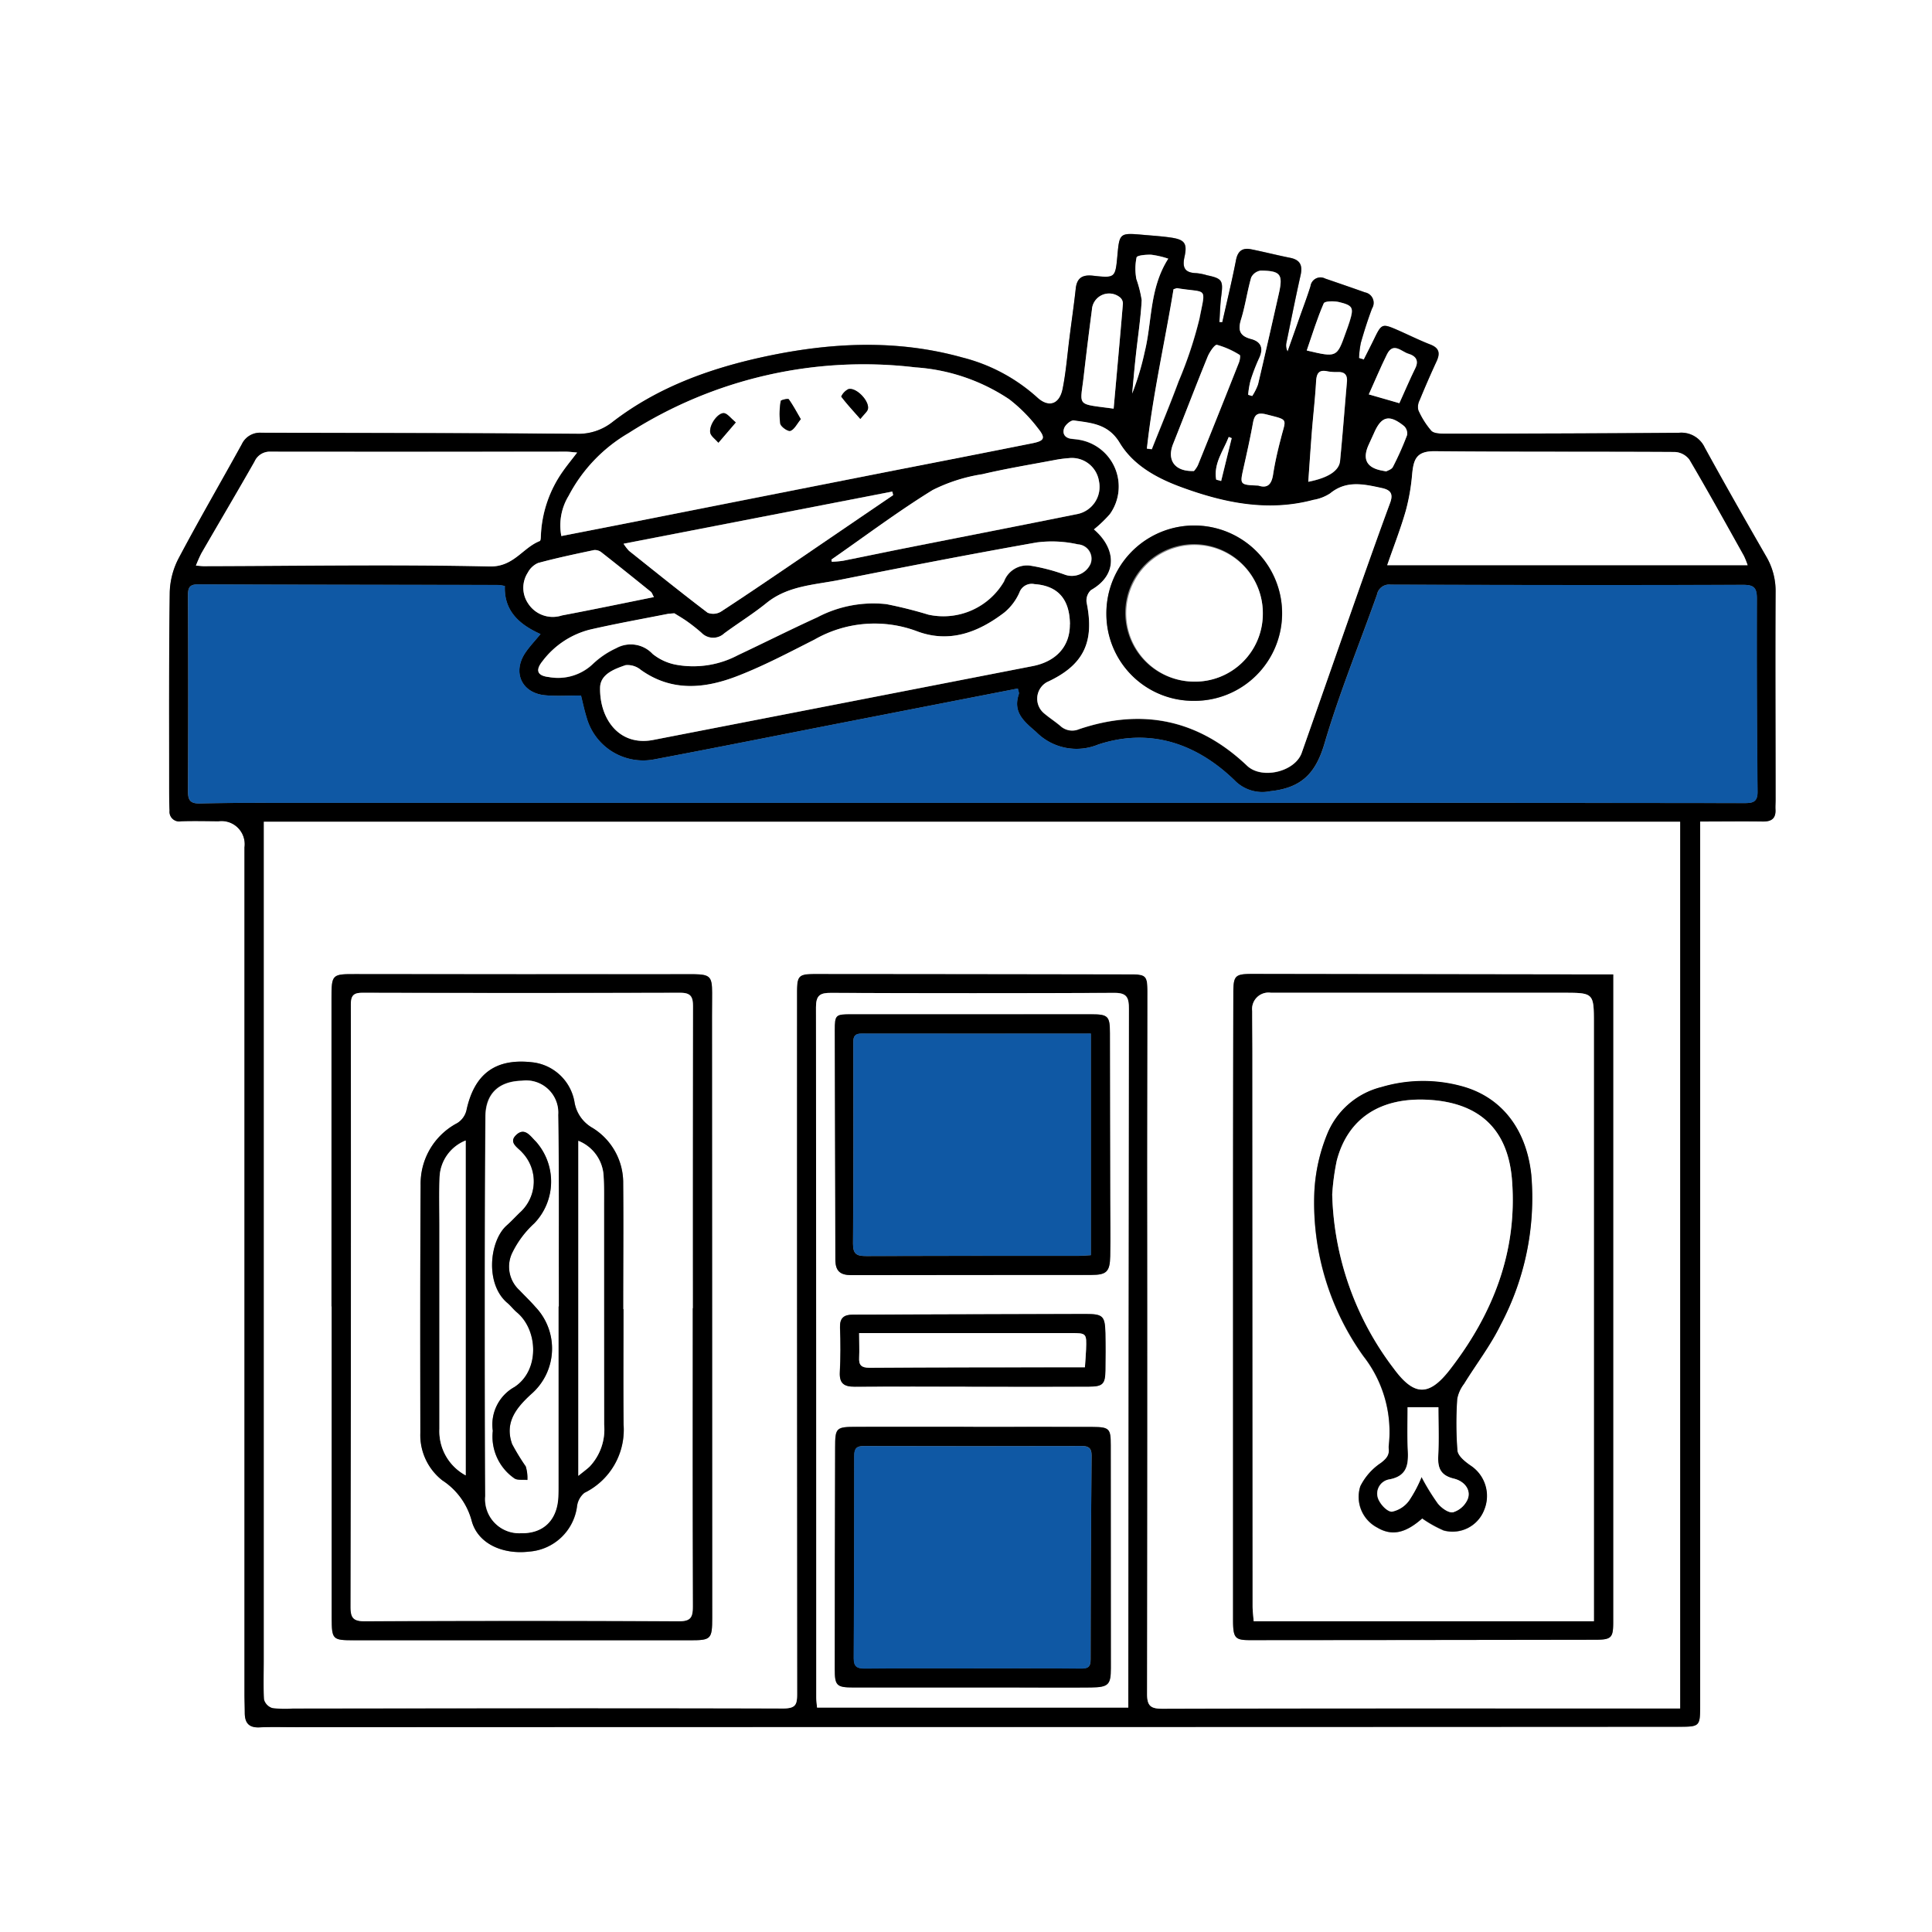 <?xml version="1.0" encoding="UTF-8"?>
<svg xmlns="http://www.w3.org/2000/svg" width="194.985" height="194.985" viewBox="0 0 194.985 194.985">
  <rect x="0" y="0" width="194.985" height="194.985" fill="#808080" stroke="none"/>
  <g id="Group_17513" data-name="Group 17513" transform="translate(0 0)">
    <g id="_2850987-200" data-name="2850987-200" transform="translate(0 0)">
      <path id="Path_29288" data-name="Path 29288" d="M194.985,194.985H0V0H194.985ZM123.357,32.514a2.739,2.739,0,0,1-.283-.01c.058-.9.078-1.794.195-2.681.2-1.521.078-1.726-1.443-2.047a5.97,5.97,0,0,0-1.072-.214c-1.141-.029-1.453-.517-1.2-1.648.312-1.384,0-1.745-1.423-1.95-.965-.136-1.94-.195-2.905-.283-2.174-.195-2.242-.136-2.437,2.038-.214,2.32-.214,2.35-2.476,2.1-1.053-.117-1.618.214-1.735,1.306-.175,1.609-.409,3.217-.614,4.826-.224,1.765-.361,3.558-.712,5.3-.322,1.579-1.433,1.911-2.574.848a17.738,17.738,0,0,0-7.546-4.026c-6.571-1.833-13.181-1.521-19.762-.127-5.606,1.189-10.939,3.09-15.531,6.629a5.525,5.525,0,0,1-3.675,1.2c-10.6-.078-21.2-.078-31.8-.107a2.02,2.02,0,0,0-1.95,1.16c-2.116,3.841-4.319,7.624-6.366,11.494a7.9,7.9,0,0,0-.907,3.441c-.088,6.5-.058,13-.058,19.5,0,.848,0,1.706.039,2.554a.973.973,0,0,0,1.16,1.063c1.258-.049,2.515-.02,3.773,0a2.333,2.333,0,0,1,2.623,2.632v85.423c0,.653.019,1.3.029,1.95,0,.985.409,1.492,1.482,1.443,1.219-.059,2.437-.02,3.656-.02q43.755,0,87.5-.02,26.016,0,52.032-.02c2.213,0,2.213-.02,2.213-2.272V82.907c2.2,0,4.27-.02,6.337,0,.858.01,1.306-.3,1.267-1.2-.02-.322.01-.653.01-.975,0-6.99-.039-13.971,0-20.961a6.928,6.928,0,0,0-.926-3.578c-2.106-3.656-4.192-7.322-6.22-11.017a2.6,2.6,0,0,0-2.623-1.5c-7.877.068-15.755.078-23.642.088-.458,0-1.092-.02-1.345-.3a8.216,8.216,0,0,1-1.3-2.067,1.467,1.467,0,0,1,.136-1.014c.536-1.316,1.1-2.613,1.7-3.9.37-.809.312-1.355-.614-1.716-1.17-.458-2.291-1.024-3.441-1.521-1.4-.6-1.5-.556-2.194.868-.351.721-.721,1.443-1.082,2.164l-.487-.146a8.871,8.871,0,0,1,.185-1.54c.331-1.17.7-2.33,1.131-3.471a1.072,1.072,0,0,0-.712-1.618c-1.336-.468-2.681-.936-4.017-1.394a1.017,1.017,0,0,0-1.482.77c-.351,1.121-.77,2.213-1.16,3.324-.38,1.092-.77,2.174-1.15,3.266a1.287,1.287,0,0,1-.117-.907c.468-2.262.916-4.533,1.423-6.785.224-.994-.029-1.56-1.063-1.765-1.306-.263-2.6-.595-3.919-.858-.858-.175-1.355.146-1.531,1.082-.409,2.1-.916,4.173-1.384,6.269Z" fill="#fff"></path>
      <path id="Path_29289" data-name="Path 29289" d="M117.215,24.012c.468-2.086.975-4.163,1.384-6.269.185-.936.673-1.258,1.531-1.082,1.306.263,2.6.595,3.919.858,1.033.2,1.287.78,1.063,1.765-.507,2.252-.955,4.524-1.423,6.785a1.287,1.287,0,0,0,.117.907c.38-1.092.77-2.174,1.15-3.266.39-1.111.809-2.2,1.16-3.324a1.017,1.017,0,0,1,1.482-.77c1.345.458,2.681.916,4.017,1.394a1.072,1.072,0,0,1,.712,1.618c-.429,1.141-.8,2.3-1.131,3.471a9.928,9.928,0,0,0-.185,1.54l.487.146c.361-.721.731-1.433,1.082-2.164.692-1.423.79-1.472,2.194-.868,1.15.5,2.281,1.072,3.441,1.521.926.361.994.907.614,1.716-.595,1.287-1.16,2.593-1.7,3.9A1.467,1.467,0,0,0,137,32.9a8.393,8.393,0,0,0,1.3,2.067c.253.283.887.3,1.345.3q11.816,0,23.642-.088a2.6,2.6,0,0,1,2.623,1.5c2.028,3.695,4.114,7.361,6.22,11.017a6.835,6.835,0,0,1,.926,3.578c-.039,6.99,0,13.971,0,20.961,0,.322-.029.653-.01.975.039.9-.409,1.209-1.267,1.2-2.067-.029-4.124,0-6.337,0V163.5c0,2.252,0,2.272-2.213,2.272q-26.016.015-52.032.02-43.755,0-87.5.02c-1.219,0-2.437-.039-3.656.02-1.072.049-1.472-.458-1.482-1.443,0-.653-.029-1.3-.029-1.95V77.018A2.333,2.333,0,0,0,15.9,74.386c-1.258-.01-2.515-.039-3.773,0a.977.977,0,0,1-1.16-1.063c-.039-.848-.039-1.706-.039-2.554,0-6.5-.029-13,.058-19.5a7.865,7.865,0,0,1,.907-3.441c2.047-3.87,4.251-7.653,6.366-11.494a2.02,2.02,0,0,1,1.95-1.16c10.6.029,21.2.029,31.8.107a5.525,5.525,0,0,0,3.675-1.2c4.592-3.539,9.925-5.44,15.531-6.629,6.59-1.394,13.191-1.706,19.762.127a17.738,17.738,0,0,1,7.546,4.026c1.15,1.072,2.252.731,2.574-.848.351-1.745.478-3.529.712-5.3.2-1.609.439-3.217.614-4.826.117-1.092.682-1.423,1.735-1.306,2.262.253,2.262.224,2.476-2.1.195-2.174.263-2.223,2.437-2.038.975.088,1.95.146,2.905.283,1.414.2,1.726.565,1.423,1.95-.253,1.131.059,1.609,1.2,1.648a5.227,5.227,0,0,1,1.072.214c1.521.322,1.638.526,1.443,2.047-.117.887-.136,1.784-.195,2.681a2.74,2.74,0,0,1,.283.01ZM20.483,74.435v84.575c0,1.336-.058,2.681.029,4.017a1.251,1.251,0,0,0,.829.838,10.414,10.414,0,0,0,2.067.049c16.486-.01,32.982-.049,49.468,0,1.3,0,1.433-.39,1.423-1.492q-.044-35.39-.019-70.789c0-1.648.175-1.852,1.784-1.852q15.955,0,31.919.039c1.54,0,1.687.175,1.677,1.8,0,6.337-.02,12.674-.02,19.011q0,25.9-.019,51.788c0,1.267.38,1.531,1.579,1.521q24.67-.058,49.351-.029h2.866V74.425H20.483ZM96.6,60.981c-5.655,1.1-11.251,2.194-16.847,3.285-6.6,1.287-13.2,2.613-19.81,3.861a5.926,5.926,0,0,1-6.893-4.221c-.224-.721-.38-1.472-.565-2.213-1.228,0-2.4.078-3.558-.019-2.408-.195-3.4-2.3-2.057-4.3.419-.624.955-1.18,1.531-1.882-2.194-.975-3.7-2.389-3.6-4.855a5.9,5.9,0,0,0-.653-.1c-10.11-.02-20.23-.02-30.34-.059-.858,0-.985.37-.985,1.111q.044,9.871,0,19.742c0,.936.224,1.277,1.228,1.258,3-.078,6.006-.058,9.018-.058h111.96q17.417,0,34.844.019c.838,0,1.365-.068,1.355-1.15q-.1-9.754-.068-19.5c0-1.063-.283-1.375-1.365-1.375q-17.8.044-35.585-.02a1.242,1.242,0,0,0-1.384.994c-1.774,5-3.8,9.925-5.294,15.014-.887,3.013-2.3,4.5-5.479,4.836a3.876,3.876,0,0,1-3.617-1.111c-3.89-3.753-8.57-5.294-13.746-3.6a5.726,5.726,0,0,1-6.279-1.277c-1.258-1.082-2.35-1.989-1.735-3.822.039-.127-.049-.3-.1-.556Zm11.134,102.854v-2.584q.015-33.971.058-67.952c0-1.082-.175-1.609-1.433-1.6q-14.317.073-28.624,0c-1.121,0-1.521.244-1.521,1.462q.059,34.834.029,69.668c0,.312.049.614.078,1ZM50.511,45.6c2.8-.546,5.46-1.063,8.121-1.589Q71.574,41.463,84.506,38.9c4.494-.887,8.989-1.755,13.473-2.652,1.306-.263,1.453-.526.614-1.55a15.371,15.371,0,0,0-2.886-2.905,19.257,19.257,0,0,0-9.457-3.217A44.057,44.057,0,0,0,57.306,35.2a15.835,15.835,0,0,0-6.064,6.347,5.708,5.708,0,0,0-.731,4.046Zm53.738-.663c2.164,1.833,2.525,4.524-.292,6.132a1.435,1.435,0,0,0-.439,1.248c.829,4.026-.3,6.337-4.007,8.043a1.917,1.917,0,0,0-.292,3.139c.517.448,1.111.829,1.638,1.267a1.762,1.762,0,0,0,1.891.341c6.376-2.155,12.05-.985,16.964,3.685,1.492,1.414,4.845.614,5.518-1.306,1.95-5.538,3.88-11.085,5.83-16.622,1.014-2.866,2.028-5.723,3.081-8.579.331-.907.088-1.316-.848-1.521-1.8-.39-3.558-.8-5.2.546a4.759,4.759,0,0,1-1.687.653c-4.553,1.228-8.93.322-13.22-1.238-2.506-.907-4.943-2.213-6.327-4.514-1.16-1.93-2.876-2.008-4.631-2.262-.292-.039-.829.409-.965.751-.224.556.049,1.024.741,1.1.244.029.487.039.721.088a4.785,4.785,0,0,1,3.149,7.507,12.538,12.538,0,0,1-1.628,1.56Zm-52.139-7.77c-.556-.049-.829-.088-1.1-.088-9.944,0-19.879.02-29.823,0a1.688,1.688,0,0,0-1.628.994c-1.765,3.1-3.578,6.171-5.362,9.252-.2.361-.341.76-.556,1.248.4.029.585.058.78.058,9.613-.02,19.235-.185,28.848.029,2.437.058,3.315-1.872,5.07-2.564.127-.049.107-.517.127-.8a12.1,12.1,0,0,1,2.194-6.22c.409-.595.868-1.15,1.462-1.921Zm81.747,11.377h36.384a9.947,9.947,0,0,0-.38-.946c-1.823-3.246-3.617-6.512-5.508-9.72a1.955,1.955,0,0,0-1.453-.76c-8.072-.049-16.145,0-24.217-.078-1.872-.019-2.155.809-2.3,2.34a19.958,19.958,0,0,1-.634,3.646c-.526,1.813-1.209,3.578-1.882,5.518ZM101.84,54.517c-.02-2.554-1.219-3.9-3.578-4.065a1.314,1.314,0,0,0-1.521.848,5.419,5.419,0,0,1-1.511,2.008c-2.632,2.018-5.557,3.139-8.852,1.891a12.194,12.194,0,0,0-10.315.848c-2.564,1.3-5.118,2.652-7.79,3.685C65,61,61.664,61.342,58.534,59.109a2.153,2.153,0,0,0-1.54-.478c-1.131.39-2.554.907-2.574,2.281-.049,3.12,1.921,5.937,5.372,5.265q19.143-3.714,38.275-7.448c2.418-.468,3.783-2.028,3.763-4.212ZM61.927,53.4a4.888,4.888,0,0,0-.653.059c-2.623.526-5.255.994-7.868,1.589a8.58,8.58,0,0,0-4.777,3.188c-.751.936-.517,1.472.663,1.6a5.085,5.085,0,0,0,4.475-1.375,8.8,8.8,0,0,1,2.3-1.54,3.018,3.018,0,0,1,3.675.575A5.314,5.314,0,0,0,62.1,58.583a9.637,9.637,0,0,0,6.259-.965c2.671-1.267,5.313-2.6,8.014-3.822a12.236,12.236,0,0,1,6.961-1.326,43.492,43.492,0,0,1,4.241,1.063,7.093,7.093,0,0,0,7.634-3.354,2.474,2.474,0,0,1,2.6-1.6,20.172,20.172,0,0,1,3.49.9,2.083,2.083,0,0,0,2.632-1.063,1.442,1.442,0,0,0-1.258-1.979,11.814,11.814,0,0,0-4.173-.195c-6.668,1.18-13.308,2.467-19.947,3.792-2.515.5-5.177.585-7.331,2.33-1.355,1.1-2.847,2.018-4.251,3.052a1.639,1.639,0,0,1-2.3-.058,17.806,17.806,0,0,0-1.433-1.131c-.478-.341-.994-.634-1.3-.829ZM84.009,41.463c-.029-.117-.058-.244-.088-.361-8.979,1.745-17.968,3.49-27.122,5.265a4.589,4.589,0,0,0,.556.721c2.632,2.1,5.245,4.212,7.926,6.24a1.513,1.513,0,0,0,1.345-.107c2.779-1.813,5.528-3.685,8.277-5.557q4.563-3.1,9.116-6.21Zm-6.23,6.5.029.234a11.014,11.014,0,0,0,1.141-.1c2.106-.419,4.2-.858,6.3-1.277C91,45.684,96.761,44.563,102.513,43.4a2.8,2.8,0,0,0,2.262-3.344,2.758,2.758,0,0,0-3.071-2.311,11.933,11.933,0,0,0-1.443.195C97.833,38.4,95.4,38.8,93,39.367a17.132,17.132,0,0,0-5.011,1.6c-3.51,2.164-6.815,4.65-10.207,7.01ZM59.86,51.758c-.146-.263-.195-.448-.312-.536-1.638-1.326-3.285-2.652-4.943-3.948a1.092,1.092,0,0,0-.77-.263c-1.9.4-3.792.8-5.664,1.306a2.142,2.142,0,0,0-1.033.965,2.818,2.818,0,0,0,.02,3.11,2.958,2.958,0,0,0,3.422,1.219C53.63,53.035,56.682,52.4,59.86,51.758Zm54.5-12.723a2.4,2.4,0,0,0,.4-.585q2.091-5.177,4.143-10.363c.1-.244.166-.712.078-.77a8.3,8.3,0,0,0-2.291-1.024c-.224-.049-.751.731-.946,1.209-1.189,2.915-2.32,5.869-3.48,8.794-.643,1.628.146,2.808,2.1,2.73Zm-4.748-2.242.5.058c.907-2.291,1.862-4.553,2.71-6.863a41.243,41.243,0,0,0,2.1-6.308c.643-3.324.829-2.564-2.262-3.081a2.144,2.144,0,0,0-.351.107c-.868,5.294-2.1,10.646-2.691,16.1Zm-3.363-4.046c.322-3.588.643-7.1.936-10.6a.787.787,0,0,0-.273-.614,1.737,1.737,0,0,0-2.857,1.248q-.439,3.32-.819,6.639c-.361,3.188-.838,2.8,3,3.324Zm19.654,7.38c2.008-.39,3.11-1.111,3.207-2.1.253-2.652.458-5.313.692-7.975.059-.653-.166-1.014-.858-1a5.1,5.1,0,0,1-1.092-.068c-.887-.195-1.111.2-1.16,1.024-.088,1.7-.292,3.383-.429,5.079-.127,1.638-.244,3.285-.361,5.05Zm-6.064-8.794.4.117a5.252,5.252,0,0,0,.585-1.17c.721-3.061,1.414-6.123,2.106-9.184.429-1.921.175-2.281-1.833-2.3a1.274,1.274,0,0,0-.965.7c-.4,1.394-.595,2.847-1.024,4.231-.341,1.092-.127,1.667,1.014,1.969,1.033.273,1.287.965.809,1.95a18.651,18.651,0,0,0-.868,2.262,9.592,9.592,0,0,0-.234,1.4Zm1.033,9.174c.946.3,1.336-.166,1.482-1.189.175-1.2.487-2.379.77-3.558.5-2.047.848-1.852-1.433-2.437-.955-.244-1.228.019-1.384.877-.273,1.511-.6,3.013-.946,4.514-.38,1.706-.39,1.706,1.5,1.784Zm-9.1-22.911a10.01,10.01,0,0,0-1.726-.4c-.507-.01-1.414.058-1.472.273a5.483,5.483,0,0,0-.019,2.184,11.915,11.915,0,0,1,.536,2.125c-.107,1.891-.4,3.773-.6,5.664-.136,1.258-.244,2.515-.361,3.763a26.713,26.713,0,0,0,1.267-4.221c.751-3.071.458-6.386,2.379-9.4Zm13.971,9.272c3.042.712,3.052.712,3.939-1.784.136-.38.283-.76.4-1.15.429-1.375.341-1.609-1.072-1.95-.5-.117-1.443-.107-1.54.127-.653,1.5-1.141,3.091-1.716,4.758Zm6.269,4.426c1.111.322,2.038.595,3.081.887.546-1.2,1.043-2.379,1.609-3.529.409-.829-.02-1.258-.7-1.462-.7-.214-1.521-1.209-2.155.058-.643,1.3-1.2,2.632-1.833,4.036Zm1.755,7.78c.137-.088.546-.195.673-.448a31.669,31.669,0,0,0,1.433-3.217,1.045,1.045,0,0,0-.3-.907c-1.492-1.209-2.291-1-3.032.692-.175.409-.37.809-.556,1.219q-.955,2.125,1.326,2.574C133.389,39.006,133.467,39.016,133.769,39.074Zm-15.6-3.354-.292-.117c-.536,1.4-1.55,2.681-1.267,4.309.166.049.331.088.5.136.351-1.443.7-2.876,1.063-4.319Z" transform="translate(6.142 8.502)"></path>
      <path id="Path_29290" data-name="Path 29290" d="M17.046,53.088H159.989v89.488h-2.866c-16.447,0-32.9-.02-49.351.029-1.2,0-1.589-.253-1.579-1.521q.059-25.9.02-51.788c0-6.337.019-12.674.019-19.011,0-1.628-.136-1.8-1.677-1.8q-15.955-.029-31.919-.039c-1.618,0-1.784.2-1.784,1.852q0,35.39.019,70.789c0,1.092-.127,1.492-1.423,1.492-16.486-.049-32.982-.02-49.468,0a10.413,10.413,0,0,1-2.067-.049,1.251,1.251,0,0,1-.829-.838c-.088-1.336-.029-2.681-.029-4.017V53.1ZM23.88,102h.01v31.432c0,2.194.078,2.252,2.252,2.262H60.128c2.038,0,2.164-.127,2.164-2.252q0-30.33-.02-60.669c0-.809.02-1.628.01-2.437,0-1.618-.224-1.833-1.794-1.862h-.731q-16.686,0-33.381-.01c-2.457,0-2.506,0-2.506,2.476V102ZM153.233,68.491h-3.841q-16.262-.029-32.533-.049c-1.784,0-1.96.136-1.969,1.93q-.029,12.006-.029,24v39.231c0,1.852.175,2.077,1.7,2.077q17.417,0,34.844-.039c1.657,0,1.823-.2,1.823-1.8V68.482Z" transform="translate(9.579 29.849)" fill="#fff"></path>
      <path id="Path_29291" data-name="Path 29291" d="M95.906,48.258c.049.263.136.429.1.556-.624,1.833.478,2.74,1.735,3.822a5.726,5.726,0,0,0,6.279,1.277c5.167-1.7,9.856-.156,13.746,3.6a3.924,3.924,0,0,0,3.617,1.111c3.178-.331,4.592-1.823,5.479-4.836,1.492-5.089,3.519-10.012,5.294-15.014a1.242,1.242,0,0,1,1.384-.994q17.8.059,35.585.02c1.082,0,1.365.312,1.365,1.375q-.029,9.754.068,19.5c.01,1.082-.517,1.15-1.355,1.15q-17.417-.029-34.844-.02H22.4c-3,0-6.015-.019-9.018.058-1,.029-1.238-.322-1.228-1.258q.044-9.871,0-19.742c0-.741.127-1.111.985-1.111,10.11.039,20.23.039,30.34.059.156,0,.312.049.653.1-.107,2.467,1.4,3.87,3.6,4.855-.575.7-1.111,1.258-1.531,1.882-1.345,2-.351,4.114,2.057,4.3,1.16.1,2.34.019,3.558.019.185.751.341,1.492.565,2.213a5.926,5.926,0,0,0,6.893,4.221c6.61-1.248,13.2-2.574,19.81-3.861,5.6-1.092,11.192-2.184,16.847-3.285Z" transform="translate(6.831 21.225)" fill="#0f58a4"></path>
      <path id="Path_29292" data-name="Path 29292" d="M84.232,136.274H52.82c-.029-.38-.078-.692-.078-1q0-34.834-.029-69.668c0-1.219.409-1.472,1.521-1.462q14.317.058,28.624,0c1.258,0,1.433.517,1.433,1.6q-.059,33.971-.058,67.952ZM68.585,107.952v-.02H56.769c-2.057,0-2.135.1-2.135,2.116q-.029,11.143-.039,22.287c0,1.706.166,1.9,1.872,1.9,5.4.02,10.8,0,16.193,0,2.593,0,5.2.02,7.79,0,1.765-.02,2.008-.283,2.008-1.93q0-11.26-.01-22.53c0-1.648-.127-1.823-1.813-1.833-4.017-.029-8.033,0-12.06,0ZM68.331,66.3H56.272c-1.57,0-1.667.039-1.667,1.618,0,7.712.049,15.423.058,23.135,0,1.131.458,1.579,1.609,1.57,8.082-.029,16.154,0,24.237-.02,1.521,0,1.852-.331,1.891-1.882.039-1.911,0-3.812,0-5.723q-.015-8.394-.029-16.8c0-1.7-.175-1.891-1.862-1.9Zm.1,37.574h0c3.939.01,7.877.02,11.816,0,1.4,0,1.648-.263,1.667-1.618q.029-1.886,0-3.773c-.039-1.745-.244-1.94-2-1.94-5.557,0-11.124.029-16.681.049-2.272,0-4.543.02-6.815.02-.887,0-1.316.331-1.287,1.306.058,1.5.058,3-.019,4.5-.058,1.141.439,1.472,1.5,1.462C60.551,103.848,64.49,103.877,68.429,103.877Z" transform="translate(29.639 36.063)" fill="#fff"></path>
      <path id="Path_29293" data-name="Path 29293" d="M36.311,40.856a5.708,5.708,0,0,1,.731-4.046,15.838,15.838,0,0,1,6.064-6.347,44.013,44.013,0,0,1,28.945-6.629,19.355,19.355,0,0,1,9.457,3.217,15.661,15.661,0,0,1,2.886,2.905c.829,1.024.682,1.3-.614,1.55q-6.727,1.345-13.473,2.652Q57.364,36.7,44.432,39.267C41.77,39.793,39.109,40.31,36.311,40.856ZM60.469,29.069a22.453,22.453,0,0,0-1.219-2.018c-.068-.1-.8.078-.809.175a7.8,7.8,0,0,0-.049,2.281c.058.322.77.819,1.024.731.39-.136.643-.682,1.043-1.17Zm6.025-.02c.419-.536.692-.731.76-.985.2-.8-1.17-2.242-1.969-2.028a1.55,1.55,0,0,0-.721.751c.546.731,1.17,1.4,1.94,2.272Zm-12.586.341c-.536-.458-.8-.838-1.131-.926-.565-.156-1.55,1.053-1.453,1.921.039.38.536.7.829,1.053.536-.624,1.072-1.248,1.755-2.047Z" transform="translate(20.342 13.243)" fill="#fff"></path>
      <path id="Path_29294" data-name="Path 29294" d="M72.717,38.166a12.538,12.538,0,0,0,1.628-1.56A4.789,4.789,0,0,0,71.2,29.1c-.244-.039-.487-.058-.721-.088-.692-.078-.965-.536-.741-1.1.136-.341.673-.79.965-.751,1.755.253,3.471.331,4.631,2.262,1.394,2.311,3.822,3.607,6.327,4.514,4.28,1.56,8.667,2.457,13.22,1.238a4.358,4.358,0,0,0,1.687-.653c1.638-1.345,3.393-.936,5.2-.546.946.2,1.189.614.848,1.521-1.053,2.847-2.067,5.713-3.081,8.579-1.95,5.538-3.88,11.085-5.83,16.622-.673,1.921-4.026,2.72-5.518,1.306-4.914-4.67-10.588-5.84-16.964-3.685a1.762,1.762,0,0,1-1.891-.341c-.526-.448-1.111-.819-1.638-1.267a1.914,1.914,0,0,1,.292-3.139c3.7-1.7,4.826-4.017,4.007-8.043a1.435,1.435,0,0,1,.439-1.248c2.818-1.6,2.457-4.29.292-6.132Zm10.139,17.3a8.842,8.842,0,0,0,8.872-8.9,8.867,8.867,0,1,0-17.734.136A8.78,8.78,0,0,0,82.856,55.461Z" transform="translate(37.674 15.269)" fill="#fff"></path>
      <path id="Path_29295" data-name="Path 29295" d="M51.136,29.258c-.595.78-1.053,1.336-1.462,1.921A12.1,12.1,0,0,0,47.48,37.4c-.019.273,0,.751-.127.8-1.755.7-2.623,2.623-5.07,2.564-9.613-.214-19.225-.049-28.848-.029-.195,0-.39-.029-.78-.058a13.286,13.286,0,0,1,.556-1.248c1.784-3.09,3.6-6.152,5.362-9.252A1.67,1.67,0,0,1,20.2,29.18q14.916.015,29.823,0c.273,0,.546.039,1.1.088Z" transform="translate(7.116 16.407)" fill="#fff"></path>
      <path id="Path_29296" data-name="Path 29296" d="M89.616,40.653c.673-1.94,1.365-3.7,1.882-5.518a20.822,20.822,0,0,0,.634-3.646c.146-1.54.429-2.359,2.3-2.34,8.072.078,16.145.029,24.217.078a1.955,1.955,0,0,1,1.453.76c1.891,3.207,3.695,6.473,5.508,9.72a7.887,7.887,0,0,1,.38.946H89.607Z" transform="translate(50.383 16.389)" fill="#fff"></path>
      <path id="Path_29297" data-name="Path 29297" d="M86.177,41.8c.02,2.184-1.355,3.744-3.763,4.212q-19.143,3.729-38.275,7.448c-3.461.673-5.43-2.145-5.372-5.265.02-1.375,1.443-1.891,2.574-2.281a2.067,2.067,0,0,1,1.54.478c3.13,2.233,6.464,1.891,9.739.624,2.671-1.033,5.226-2.389,7.79-3.685a12.191,12.191,0,0,1,10.315-.848c3.285,1.248,6.22.127,8.852-1.891a5.526,5.526,0,0,0,1.511-2.008,1.32,1.32,0,0,1,1.521-.848c2.359.166,3.558,1.511,3.578,4.065Z" transform="translate(21.796 21.215)" fill="#fff"></path>
      <path id="Path_29298" data-name="Path 29298" d="M48.512,42.236c.3.195.819.487,1.3.829A17.809,17.809,0,0,1,51.242,44.2a1.639,1.639,0,0,0,2.3.058c1.4-1.033,2.9-1.96,4.251-3.052,2.155-1.755,4.806-1.833,7.331-2.33,6.639-1.326,13.288-2.613,19.947-3.792a12.047,12.047,0,0,1,4.173.195A1.451,1.451,0,0,1,90.5,37.254a2.066,2.066,0,0,1-2.632,1.063,18.92,18.92,0,0,0-3.49-.9,2.48,2.48,0,0,0-2.6,1.6,7.087,7.087,0,0,1-7.634,3.354A43.487,43.487,0,0,0,69.9,41.309a12.093,12.093,0,0,0-6.961,1.326c-2.691,1.228-5.333,2.564-8.014,3.822a9.637,9.637,0,0,1-6.259.965,5.314,5.314,0,0,1-2.359-1.092,3.018,3.018,0,0,0-3.675-.575,8.646,8.646,0,0,0-2.3,1.54,5.1,5.1,0,0,1-4.475,1.375c-1.17-.127-1.414-.663-.663-1.6a8.68,8.68,0,0,1,4.777-3.188c2.6-.6,5.245-1.072,7.868-1.589.117-.02.244-.02.653-.059Z" transform="translate(19.547 19.662)" fill="#fff"></path>
      <path id="Path_29299" data-name="Path 29299" d="M67.5,32.109q-4.563,3.1-9.116,6.21c-2.749,1.862-5.489,3.744-8.277,5.557a1.513,1.513,0,0,1-1.345.107c-2.681-2.038-5.294-4.143-7.926-6.24a5.126,5.126,0,0,1-.556-.721C49.437,35.248,58.425,33.5,67.4,31.758c.029.117.059.244.088.361Z" transform="translate(22.649 17.856)" fill="#fff"></path>
      <path id="Path_29300" data-name="Path 29300" d="M53.712,39.827c3.393-2.359,6.7-4.845,10.207-7.01a16.846,16.846,0,0,1,5.011-1.6c2.4-.565,4.836-.965,7.263-1.423a12.2,12.2,0,0,1,1.443-.195,2.765,2.765,0,0,1,3.071,2.311,2.8,2.8,0,0,1-2.262,3.344c-5.752,1.16-11.514,2.281-17.266,3.422-2.106.419-4.2.858-6.3,1.277a8.852,8.852,0,0,1-1.141.1l-.029-.234Z" transform="translate(30.2 16.64)" fill="#fff"></path>
      <path id="Path_29301" data-name="Path 29301" d="M46.986,40.284c-3.188.643-6.23,1.277-9.281,1.852a2.958,2.958,0,0,1-3.422-1.219,2.818,2.818,0,0,1-.019-3.11,2.142,2.142,0,0,1,1.033-.965c1.872-.507,3.773-.907,5.664-1.306a1.078,1.078,0,0,1,.77.263c1.657,1.3,3.3,2.623,4.943,3.948.117.1.156.273.312.536Z" transform="translate(19.007 19.976)" fill="#fff"></path>
      <path id="Path_29302" data-name="Path 29302" d="M77.961,35.012c-1.95.068-2.749-1.111-2.1-2.73,1.17-2.925,2.291-5.879,3.48-8.794.195-.478.721-1.258.946-1.209A8.881,8.881,0,0,1,82.582,23.3c.088.049.02.526-.078.77q-2.047,5.191-4.143,10.363a2.712,2.712,0,0,1-.4.585Z" transform="translate(42.53 12.526)" fill="#fff"></path>
      <path id="Path_29303" data-name="Path 29303" d="M74.087,34.818c.595-5.45,1.823-10.792,2.691-16.1.273-.078.312-.107.351-.107,3.091.517,2.915-.244,2.262,3.081A41.243,41.243,0,0,1,77.294,28c-.858,2.311-1.8,4.572-2.71,6.863l-.5-.058Z" transform="translate(41.656 10.467)" fill="#fff"></path>
      <path id="Path_29304" data-name="Path 29304" d="M73.1,30.573c-3.841-.526-3.363-.136-3-3.324q.38-3.32.819-6.639a1.74,1.74,0,0,1,2.857-1.248.824.824,0,0,1,.273.614c-.292,3.5-.614,7-.936,10.6Z" transform="translate(39.28 10.666)" fill="#fff"></path>
      <path id="Path_29305" data-name="Path 29305" d="M84.514,35.159c.127-1.755.234-3.4.361-5.05.136-1.7.331-3.383.429-5.079.049-.819.273-1.219,1.16-1.024a5.061,5.061,0,0,0,1.092.068c.692,0,.916.361.858,1-.234,2.662-.429,5.313-.692,7.975-.1.994-1.2,1.706-3.207,2.1Z" transform="translate(47.519 13.47)" fill="#fff"></path>
      <path id="Path_29306" data-name="Path 29306" d="M80.944,30a8.443,8.443,0,0,1,.234-1.4,18.649,18.649,0,0,1,.868-2.262c.468-.994.224-1.677-.809-1.95-1.141-.3-1.345-.877-1.014-1.969.429-1.384.624-2.837,1.024-4.231a1.274,1.274,0,0,1,.965-.7c2,.019,2.262.38,1.833,2.3-.692,3.061-1.384,6.132-2.106,9.184a5.962,5.962,0,0,1-.585,1.17l-.4-.117Z" transform="translate(45.026 9.828)" fill="#fff"></path>
      <path id="Path_29307" data-name="Path 29307" d="M81.907,33.984c-1.891-.078-1.882-.078-1.5-1.784.331-1.5.673-3,.946-4.514.156-.858.429-1.121,1.384-.877,2.291.585,1.94.38,1.433,2.437A34.548,34.548,0,0,0,83.4,32.8c-.146,1.024-.536,1.492-1.482,1.189Z" transform="translate(45.096 15.025)" fill="#fff"></path>
      <path id="Path_29308" data-name="Path 29308" d="M76.784,16.847c-1.921,3.013-1.618,6.327-2.379,9.4a27.449,27.449,0,0,1-1.267,4.221c.117-1.258.224-2.515.361-3.763.2-1.891.5-3.773.6-5.664a11.914,11.914,0,0,0-.536-2.125,5.669,5.669,0,0,1,.019-2.184c.059-.214.955-.292,1.472-.273a8.76,8.76,0,0,1,1.726.4Z" transform="translate(41.123 9.252)" fill="#fff"></path>
      <path id="Path_29309" data-name="Path 29309" d="M84.418,24.425c.575-1.667,1.063-3.256,1.716-4.758.1-.234,1.043-.244,1.54-.127,1.414.341,1.5.575,1.072,1.95-.117.39-.263.76-.4,1.15-.887,2.5-.9,2.506-3.939,1.784Z" transform="translate(47.46 10.946)" fill="#fff"></path>
      <path id="Path_29310" data-name="Path 29310" d="M88.427,27.154c.634-1.4,1.189-2.74,1.833-4.036.634-1.267,1.453-.273,2.155-.058.682.2,1.111.634.7,1.462-.565,1.15-1.063,2.33-1.609,3.529-1.033-.3-1.96-.565-3.081-.887Z" transform="translate(49.719 12.643)" fill="#fff"></path>
      <path id="Path_29311" data-name="Path 29311" d="M90.294,32.376c-.3-.058-.38-.078-.458-.088q-2.281-.439-1.326-2.574c.185-.409.37-.809.556-1.219.741-1.7,1.531-1.9,3.032-.692a1.026,1.026,0,0,1,.3.907,29.649,29.649,0,0,1-1.433,3.217C90.84,32.181,90.44,32.288,90.294,32.376Z" transform="translate(49.607 15.2)" fill="#fff"></path>
      <path id="Path_29312" data-name="Path 29312" d="M80.145,28.352c-.351,1.443-.7,2.876-1.063,4.319-.166-.049-.331-.088-.5-.136-.283-1.628.721-2.905,1.267-4.309l.292.117Z" transform="translate(44.158 15.87)" fill="#fff"></path>
      <path id="Path_29313" data-name="Path 29313" d="M21.417,96.466V65.405c0-2.486.049-2.486,2.506-2.476q16.686.029,33.381.01h.731c1.579.029,1.794.253,1.794,1.862,0,.809-.01,1.628-.01,2.437q0,30.33.02,60.669c0,2.125-.127,2.252-2.164,2.252H23.689c-2.164,0-2.242-.058-2.252-2.262V96.466h-.01Zm36.443.175H57.9q0-15.238.019-30.466c0-.994-.253-1.365-1.287-1.365q-16.028.044-32.046,0c-.887,0-1.189.224-1.189,1.17q.029,30.4-.029,60.806c0,1.092.253,1.453,1.414,1.453q15.838-.073,31.685,0c1.238,0,1.433-.4,1.433-1.5-.039-10.032-.02-20.064-.02-30.1Z" transform="translate(12.042 35.382)"></path>
      <path id="Path_29314" data-name="Path 29314" d="M118.023,62.955v65.359c0,1.6-.166,1.8-1.823,1.8q-17.417.029-34.844.039c-1.521,0-1.7-.224-1.7-2.077V88.849q0-12.006.029-24c0-1.794.185-1.93,1.969-1.93q16.262.029,32.533.049h3.841Zm-1.95,65.291V67.957c0-3.159,0-3.139-3.227-3.139H83.481A1.656,1.656,0,0,0,81.59,66.66c0,1.462.019,2.925.019,4.387q0,27.844.02,55.688c0,.468.068.946.107,1.511h34.337Z" transform="translate(44.79 35.375)"></path>
      <path id="Path_29315" data-name="Path 29315" d="M67.91,92.189c4.017,0,8.033-.02,12.06,0,1.687.01,1.813.185,1.813,1.833q0,11.26.01,22.53c0,1.648-.244,1.911-2.008,1.93-2.593.029-5.2,0-7.79,0H55.8c-1.706,0-1.872-.195-1.872-1.9q0-11.143.039-22.287c0-2.028.088-2.116,2.135-2.116,3.939-.01,7.877,0,11.816,0v.02Zm0,24.373h0c3.617,0,7.224-.029,10.841,0,.721,0,1-.127,1-.916q0-10.3.1-20.59c0-.77-.331-.955-1.033-.955q-10.968.029-21.926,0c-.741,0-.994.234-.994.975q0,10.237-.049,20.464c0,.809.322,1.024,1.1,1.024,3.656-.029,7.312-.02,10.968-.02Z" transform="translate(30.323 51.827)"></path>
      <path id="Path_29316" data-name="Path 29316" d="M67.657,65.525H79.834c1.687,0,1.862.2,1.862,1.9,0,5.6.019,11.2.029,16.8,0,1.911.039,3.812,0,5.723-.029,1.55-.37,1.882-1.891,1.882-8.082.01-16.154,0-24.237.02-1.15,0-1.609-.439-1.609-1.57,0-7.712-.049-15.423-.058-23.135,0-1.579.088-1.618,1.667-1.618h12.06Zm12.118,1.95H56.621c-.653,0-.829.263-.829.868,0,6.776.029,13.551-.029,20.337,0,1.082.4,1.248,1.345,1.248,7.146-.029,14.292-.02,21.429-.02.39,0,.78-.039,1.228-.068V67.484Z" transform="translate(30.323 36.842)"></path>
      <path id="Path_29317" data-name="Path 29317" d="M67.574,92.214c-3.939,0-7.877-.019-11.816.01-1.072.01-1.56-.322-1.5-1.462.078-1.5.078-3,.019-4.5-.039-.975.39-1.306,1.287-1.306q3.407,0,6.815-.019,8.336-.029,16.681-.049c1.755,0,1.96.195,2,1.94.029,1.258.019,2.515,0,3.773-.019,1.355-.263,1.618-1.667,1.618-3.939.02-7.877,0-11.816,0Zm-11.368-5.4c0,.936.029,1.706,0,2.467-.039.78.234,1.043,1.043,1.033,6.776-.039,13.551-.039,20.327-.049H78.99c.039-.682.088-1.238.117-1.794.058-1.638.058-1.657-1.55-1.657H56.206Z" transform="translate(30.504 47.726)"></path>
      <path id="Path_29318" data-name="Path 29318" d="M52.5,27.82c-.4.487-.653,1.033-1.043,1.17-.244.088-.955-.409-1.024-.731a7.482,7.482,0,0,1,.049-2.281c.01-.1.741-.273.809-.175.429.595.77,1.258,1.219,2.018Z" transform="translate(28.318 14.491)"></path>
      <path id="Path_29319" data-name="Path 29319" d="M56.283,28.167c-.76-.868-1.384-1.54-1.94-2.272a1.591,1.591,0,0,1,.721-.751c.8-.214,2.174,1.228,1.969,2.028-.068.253-.331.448-.76.985Z" transform="translate(30.554 14.126)"></path>
      <path id="Path_29320" data-name="Path 29320" d="M48.465,27.627c-.692.8-1.219,1.423-1.755,2.047-.292-.351-.79-.682-.829-1.053-.088-.858.887-2.067,1.453-1.921C47.666,26.789,47.919,27.169,48.465,27.627Z" transform="translate(25.795 15.006)"></path>
      <path id="Path_29321" data-name="Path 29321" d="M80.334,51.661A8.768,8.768,0,0,1,71.472,42.9a8.867,8.867,0,1,1,17.734-.136A8.836,8.836,0,0,1,80.334,51.661Zm-.1-1.94a6.841,6.841,0,0,0,7.019-6.727,6.939,6.939,0,1,0-7.019,6.727Z" transform="translate(40.186 19.07)"></path>
      <path id="Path_29322" data-name="Path 29322" d="M57.159,95.964c0,10.032-.019,20.064.019,30.1,0,1.111-.195,1.511-1.433,1.5q-15.838-.088-31.685,0c-1.16,0-1.414-.361-1.414-1.453q.058-30.4.029-60.806c0-.936.312-1.17,1.189-1.17q16.028.044,32.046,0c1.033,0,1.287.37,1.287,1.365q-.044,15.238-.019,30.466h-.039Zm-6.971.1h-.02c0-4.221.029-8.443,0-12.664a6.509,6.509,0,0,0-3.091-5.625,3.63,3.63,0,0,1-1.823-2.623,4.867,4.867,0,0,0-4.085-3.978c-3.841-.5-6.025,1.1-6.824,4.865a2.112,2.112,0,0,1-.916,1.248,6.909,6.909,0,0,0-3.7,6.288c-.059,8.326-.049,16.642-.029,24.968a5.807,5.807,0,0,0,2.223,4.806,6.994,6.994,0,0,1,2.954,4.065c.614,2.33,3.149,3.441,5.82,3.12a5.246,5.246,0,0,0,4.816-4.572,2.072,2.072,0,0,1,.741-1.355,7.09,7.09,0,0,0,3.958-6.854c-.039-3.9-.01-7.79-.01-11.689Z" transform="translate(12.733 36.06)" fill="#fff"></path>
      <path id="Path_29323" data-name="Path 29323" d="M115.378,127.562H81.041c-.039-.565-.107-1.033-.107-1.511q0-27.844-.02-55.688c0-1.462-.02-2.925-.02-4.387a1.656,1.656,0,0,1,1.891-1.843h29.365c3.227,0,3.227-.02,3.227,3.139v60.289ZM98.034,117.2a12,12,0,0,0,2.174,1.219,3.414,3.414,0,0,0,4.075-2.047,3.691,3.691,0,0,0-1.355-4.494c-.546-.39-1.277-.965-1.336-1.511a35.955,35.955,0,0,1-.02-5.226,3.571,3.571,0,0,1,.682-1.511c1.228-2,2.681-3.88,3.7-5.967a27.344,27.344,0,0,0,3.091-15.16c-.507-4.641-3.052-7.907-7.175-8.96a14.822,14.822,0,0,0-7.936.127,7.975,7.975,0,0,0-5.5,4.787,17.887,17.887,0,0,0-1.277,5.762,26.581,26.581,0,0,0,4.953,16.613,12.4,12.4,0,0,1,2.554,9.057v.244c.088.673-.224,1.033-.78,1.462a6.084,6.084,0,0,0-2.086,2.359,3.479,3.479,0,0,0,1.7,4.163c1.462.868,2.827.6,4.524-.9Z" transform="translate(45.484 36.06)" fill="#fff"></path>
      <path id="Path_29324" data-name="Path 29324" d="M67.216,115.862c-3.656,0-7.312-.02-10.968.019-.77,0-1.1-.2-1.1-1.024q.058-10.237.049-20.464c0-.741.244-.975.994-.975q10.968.029,21.926,0c.7,0,1.033.185,1.033.955q-.073,10.3-.1,20.59c0,.79-.283.926-1,.916-3.617-.039-7.224-.02-10.841-.02h0Z" transform="translate(31.007 52.526)" fill="#0f58a4"></path>
      <path id="Path_29325" data-name="Path 29325" d="M79.112,66.776V89.131c-.448.029-.838.068-1.228.068-7.146,0-14.292-.01-21.429.02-.946,0-1.355-.156-1.345-1.248.058-6.776.039-13.551.029-20.337,0-.614.175-.868.829-.868,7.673.02,15.336,0,23.154,0Z" transform="translate(30.986 37.54)" fill="#0f58a4"></path>
      <path id="Path_29326" data-name="Path 29326" d="M55.5,86.118H76.855c1.6,0,1.609.02,1.55,1.657-.02.556-.068,1.111-.117,1.794H76.875c-6.776.01-13.551,0-20.327.049-.809,0-1.092-.253-1.043-1.033C55.543,87.824,55.5,87.054,55.5,86.118Z" transform="translate(31.205 48.421)" fill="#fff"></path>
      <path id="Path_29327" data-name="Path 29327" d="M79.555,48.995a6.894,6.894,0,1,1,7.019-6.727A6.841,6.841,0,0,1,79.555,48.995Z" transform="translate(40.877 19.796)" fill="#fff"></path>
      <path id="Path_29328" data-name="Path 29328" d="M47.658,93.56c0,3.9-.029,7.79.01,11.689a7.075,7.075,0,0,1-3.958,6.854,2.1,2.1,0,0,0-.741,1.355,5.263,5.263,0,0,1-4.816,4.572c-2.671.322-5.206-.79-5.82-3.12a7.036,7.036,0,0,0-2.954-4.065,5.807,5.807,0,0,1-2.223-4.806c-.01-8.326-.02-16.642.029-24.968a6.909,6.909,0,0,1,3.7-6.288,2.083,2.083,0,0,0,.916-1.248c.8-3.773,2.993-5.362,6.824-4.865a4.867,4.867,0,0,1,4.085,3.978,3.675,3.675,0,0,0,1.823,2.623A6.485,6.485,0,0,1,47.628,80.9c.039,4.221,0,8.443,0,12.664h.019Zm-6.551-.273V90.85c-.01-5.635.029-11.27-.059-16.915A3.236,3.236,0,0,0,37.363,70.5c-2.33.068-3.636,1.316-3.656,3.627q-.059,9.3-.058,18.611,0,9.856.039,19.7a3.43,3.43,0,0,0,3.588,3.724c2.272.058,3.675-1.306,3.783-3.666.019-.409.019-.809.019-1.219V93.278Zm2,17.09c.546-.448.858-.673,1.141-.936a5.4,5.4,0,0,0,1.462-4.231c-.02-7.341,0-14.682-.01-22.033,0-.975.02-1.95-.039-2.925A4.051,4.051,0,0,0,43.1,76.568v33.8Zm-11.377-.049V76.538A4.163,4.163,0,0,0,29.1,80.2c-.068,1.657-.019,3.325-.019,4.992V105.64A5.068,5.068,0,0,0,31.727,110.329Z" transform="translate(15.264 38.561)"></path>
      <path id="Path_29329" data-name="Path 29329" d="M95.778,113.993c-1.7,1.5-3.071,1.765-4.524.9a3.5,3.5,0,0,1-1.7-4.163,6.084,6.084,0,0,1,2.086-2.359c.546-.429.868-.78.78-1.462a1.019,1.019,0,0,1,0-.244A12.4,12.4,0,0,0,89.87,97.6a26.582,26.582,0,0,1-4.953-16.613,17.634,17.634,0,0,1,1.277-5.762,7.994,7.994,0,0,1,5.5-4.787,14.726,14.726,0,0,1,7.936-.127c4.124,1.053,6.668,4.319,7.175,8.96a27.31,27.31,0,0,1-3.091,15.16c-1.024,2.1-2.476,3.978-3.7,5.967a3.571,3.571,0,0,0-.682,1.511,35.948,35.948,0,0,0,.02,5.226c.049.546.78,1.131,1.336,1.511a3.667,3.667,0,0,1,1.355,4.494,3.419,3.419,0,0,1-4.075,2.047,12.332,12.332,0,0,1-2.174-1.219ZM86.711,81.3a30.208,30.208,0,0,0,6.2,17.539c2.057,2.8,3.558,2.857,5.664.136,4.329-5.577,6.824-11.855,6.288-19.06-.38-5.128-3.207-7.858-8.336-8.18-4.9-.312-8.238,1.833-9.359,6.142a24.167,24.167,0,0,0-.458,3.422Zm9.008,28.507a21.988,21.988,0,0,0,1.648,2.681c.361.439,1.072.955,1.521.877a2.394,2.394,0,0,0,1.443-1.238c.429-.9-.166-1.872-1.365-2.164-1.316-.322-1.628-1.053-1.57-2.281.088-1.648.02-3.3.02-4.923h-3.11c0,1.365-.058,2.818.02,4.26.078,1.492-.029,2.691-1.9,3.032a1.451,1.451,0,0,0-1.111,1.891c.195.575.907,1.355,1.4,1.365a2.838,2.838,0,0,0,1.745-1.131,13,13,0,0,0,1.248-2.359Z" transform="translate(47.74 39.265)"></path>
      <path id="Path_29330" data-name="Path 29330" d="M38.757,92.593V110.6c0,.409,0,.809-.019,1.219-.107,2.359-1.521,3.724-3.783,3.666a3.43,3.43,0,0,1-3.588-3.724q-.044-9.856-.039-19.7,0-9.3.059-18.611c.019-2.311,1.326-3.558,3.656-3.627a3.245,3.245,0,0,1,3.685,3.432c.088,5.635.049,11.27.058,16.915V92.6ZM32.118,105.16a5.125,5.125,0,0,0,2.145,4.777c.312.244.9.136,1.345.185a4.408,4.408,0,0,0-.166-1.365,24.865,24.865,0,0,1-1.375-2.252c-.78-2.184.409-3.666,1.94-5.06a6.078,6.078,0,0,0,.409-8.784c-.507-.575-1.063-1.111-1.6-1.677a3.209,3.209,0,0,1-.78-3.695A9.843,9.843,0,0,1,36.3,84.228a6.083,6.083,0,0,0,.175-8.248c-.536-.517-1.131-1.5-1.989-.682-.819.77.185,1.277.6,1.774a4.237,4.237,0,0,1-.263,6.093c-.439.419-.858.868-1.306,1.277-1.735,1.54-2.2,5.908.078,7.819.341.283.614.653.955.946,2.125,1.774,2.33,5.84-.244,7.536a4.345,4.345,0,0,0-2.184,4.436Z" transform="translate(17.613 39.255)" fill="#fff"></path>
      <path id="Path_29331" data-name="Path 29331" d="M37.362,107.5V73.7a4.051,4.051,0,0,1,2.554,3.685c.058.975.039,1.95.039,2.925q0,11.012.01,22.033a5.472,5.472,0,0,1-1.462,4.231c-.273.263-.595.487-1.141.936Z" transform="translate(21.007 41.439)" fill="#fff"></path>
      <path id="Path_29332" data-name="Path 29332" d="M31.046,107.472a5.05,5.05,0,0,1-2.652-4.689V82.338c0-1.667-.049-3.324.019-4.992a4.163,4.163,0,0,1,2.632-3.666Z" transform="translate(15.955 41.428)" fill="#fff"></path>
      <path id="Path_29333" data-name="Path 29333" d="M86.062,80.628a24.165,24.165,0,0,1,.458-3.422c1.121-4.309,4.446-6.454,9.359-6.142,5.128.322,7.965,3.052,8.336,8.18.536,7.2-1.96,13.473-6.288,19.06-2.116,2.72-3.607,2.662-5.664-.137a30.3,30.3,0,0,1-6.2-17.539Z" transform="translate(48.39 39.94)" fill="#fff"></path>
      <path id="Path_29334" data-name="Path 29334" d="M93.445,97.963a13,13,0,0,1-1.248,2.359,2.838,2.838,0,0,1-1.745,1.131c-.5-.01-1.2-.78-1.4-1.365A1.451,1.451,0,0,1,90.16,98.2c1.872-.331,1.979-1.54,1.9-3.032-.068-1.443-.02-2.9-.02-4.26h3.11c0,1.628.068,3.276-.02,4.923-.058,1.228.253,1.96,1.57,2.281,1.2.292,1.794,1.277,1.365,2.164a2.368,2.368,0,0,1-1.443,1.238c-.458.078-1.16-.429-1.521-.877a22.773,22.773,0,0,1-1.648-2.681Z" transform="translate(50.025 51.112)" fill="#fff"></path>
      <path id="Path_29335" data-name="Path 29335" d="M31.866,103.307a4.33,4.33,0,0,1,2.184-4.436c2.574-1.687,2.379-5.762.244-7.536-.341-.283-.614-.653-.955-.946-2.281-1.911-1.813-6.279-.078-7.819.458-.4.868-.848,1.306-1.277A4.229,4.229,0,0,0,34.83,75.2c-.429-.5-1.433-.994-.6-1.774.868-.819,1.453.166,1.989.682a6.073,6.073,0,0,1-.175,8.248,9.843,9.843,0,0,0-2.262,3.061,3.221,3.221,0,0,0,.78,3.695c.526.556,1.092,1.092,1.6,1.677a6.078,6.078,0,0,1-.409,8.784c-1.531,1.4-2.72,2.876-1.94,5.06a21.753,21.753,0,0,0,1.375,2.252,3.892,3.892,0,0,1,.166,1.365c-.458-.049-1.043.059-1.345-.185a5.125,5.125,0,0,1-2.145-4.777Z" transform="translate(17.874 41.108)"></path>
    </g>
  </g>
</svg>
